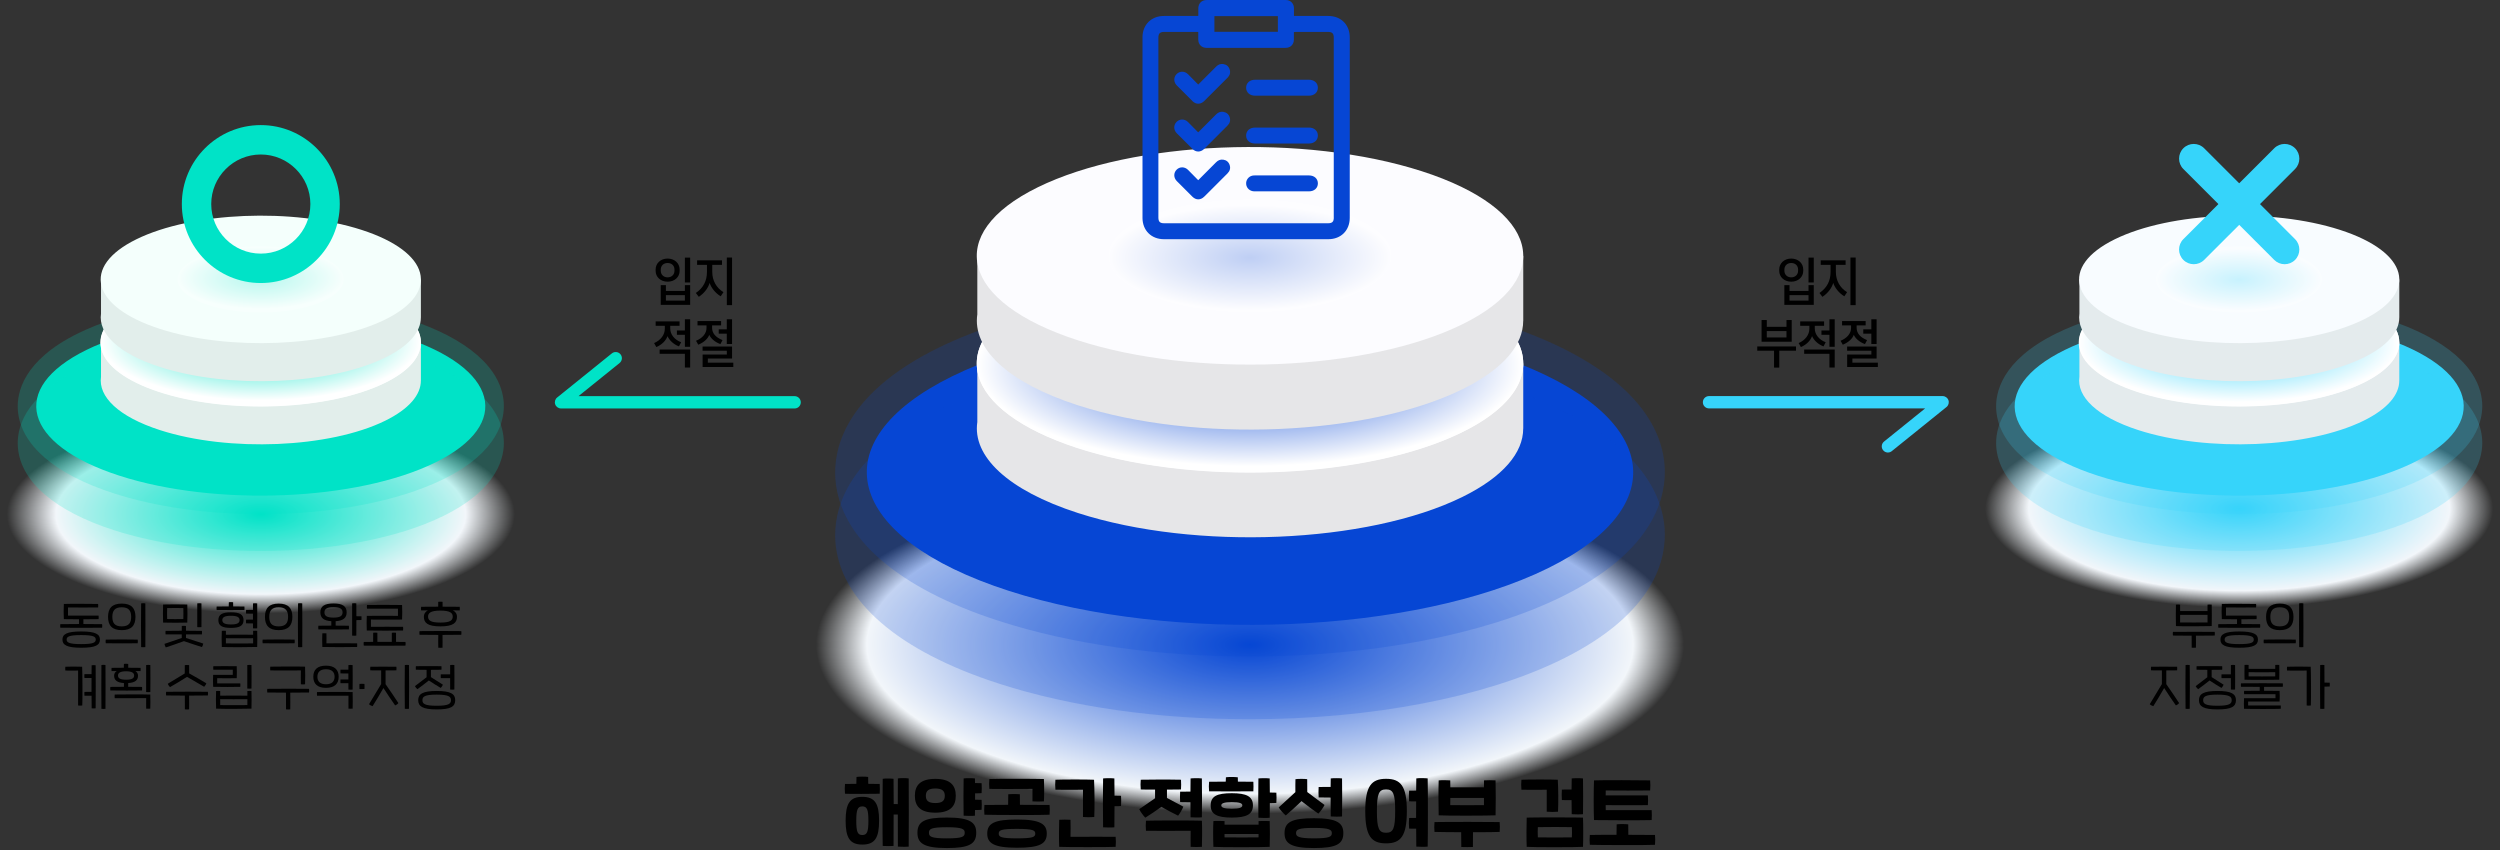 <svg width="1100" height="374" viewBox="0 0 1100 374" fill="none" xmlns="http://www.w3.org/2000/svg">
<rect x="0" y="0" width="1100" height="374" fill="#333333" stroke="none"/>
<g clip-path="url(#clip0_121_20747)">
<path style="mix-blend-mode:multiply" d="M673.243 226.462C757.289 253.564 770.252 302.666 702.19 336.127C634.128 369.597 510.813 374.753 426.766 347.652C342.711 320.55 329.757 271.448 397.819 237.987C465.881 204.517 589.196 199.36 673.243 226.462Z" fill="url(#paint0_radial_121_20747)"/>
<g style="mix-blend-mode:multiply" opacity="0.2">
<path d="M549.901 288.871C509.483 288.871 471.345 283.461 439.621 273.239C395.042 258.865 369.46 236.666 367.569 210.731C366.637 197.958 371.287 173.489 412.826 153.063C446.839 136.337 496.873 126.748 550.1 126.748C590.526 126.748 628.655 132.158 660.379 142.38C704.958 156.754 730.54 178.953 732.431 204.887C733.363 217.66 728.713 242.13 687.174 262.556C653.161 279.282 603.127 288.871 549.901 288.871Z" fill="#0646D4"/>
</g>
<g style="mix-blend-mode:multiply">
<path d="M656.11 155.632C728.478 178.962 739.631 221.243 681.031 250.054C622.431 278.866 516.258 283.316 443.899 259.978C371.531 236.648 360.378 194.367 418.978 165.556C477.578 136.744 583.751 132.302 656.119 155.632H656.11Z" fill="#0646D4"/>
</g>
<g style="mix-blend-mode:multiply">
<path d="M634.508 166.252C692.14 184.833 701.032 218.502 654.355 241.452C607.677 264.401 523.124 267.938 465.483 249.358C407.842 230.777 398.959 197.108 445.636 174.158C492.314 151.209 576.867 147.672 634.508 166.252Z" fill="url(#paint1_radial_121_20747)"/>
<path d="M634.508 166.252C692.14 184.833 701.032 218.502 654.355 241.452C607.677 264.401 523.124 267.938 465.483 249.358C407.842 230.777 398.959 197.108 445.636 174.158C492.314 151.209 576.867 147.672 634.508 166.252Z" fill="url(#paint2_radial_121_20747)"/>
<path d="M634.508 166.252C692.14 184.833 701.032 218.502 654.355 241.452C607.677 264.401 523.124 267.938 465.483 249.358C407.842 230.777 398.959 197.108 445.636 174.158C492.314 151.209 576.867 147.672 634.508 166.252Z" fill="url(#paint3_radial_121_20747)"/>
</g>
<g style="mix-blend-mode:multiply" opacity="0.2">
<path d="M549.901 316.461C509.483 316.461 471.345 311.051 439.621 300.829C395.042 286.455 369.46 264.256 367.569 238.322C366.637 225.549 371.287 201.079 412.826 180.653C446.839 163.927 496.873 154.338 550.1 154.338C590.526 154.338 628.655 159.748 660.379 169.97C704.958 184.344 730.54 206.543 732.431 232.478C733.363 245.251 728.713 269.72 687.174 290.146C653.161 306.872 603.127 316.461 549.901 316.461Z" fill="#0646D4"/>
</g>
<path d="M670.231 159.938H646.421C640.551 156.808 633.63 153.913 625.661 151.344C574.062 134.708 498.356 137.875 456.573 158.418C455.56 158.916 454.601 159.431 453.642 159.938H430.023V185.701C427.834 200.582 443.04 215.643 474.348 225.738C525.947 242.374 601.653 239.208 643.436 218.664C661.483 209.79 670.231 199.134 670.212 188.541H670.231V159.938Z" fill="#E6E6E8"/>
<path d="M625.661 122.732C677.259 139.367 685.22 169.508 643.436 190.061C601.653 210.604 525.947 213.78 474.348 197.135C422.75 180.499 414.789 150.358 456.573 129.806C498.356 109.262 574.062 106.096 625.661 122.732Z" fill="#FCFCFF"/>
<path style="mix-blend-mode:multiply" d="M550 207.954C616.401 207.954 670.23 186.456 670.23 159.938C670.23 133.419 616.401 111.922 550 111.922C483.599 111.922 429.77 133.419 429.77 159.938C429.77 186.456 483.599 207.954 550 207.954Z" fill="url(#paint4_radial_121_20747)"/>
<path d="M670.231 112.555H646.421C640.551 109.425 633.63 106.53 625.661 103.961C574.062 87.326 498.356 90.492 456.573 111.035C455.56 111.533 454.601 112.048 453.642 112.555H430.023V138.318C427.834 153.199 443.04 168.26 474.348 178.356C525.947 194.991 601.653 191.825 643.436 171.282C661.483 162.408 670.231 151.751 670.212 141.158H670.231V112.555Z" fill="#E6E6E8"/>
<path d="M625.661 75.358C677.259 91.993 685.22 122.134 643.436 142.687C601.653 163.23 525.947 166.406 474.348 149.761C422.75 133.125 414.789 102.984 456.573 82.431C498.356 61.888 574.062 58.722 625.661 75.358Z" fill="#FCFCFF"/>
<path style="mix-blend-mode:multiply" opacity="0.25" d="M550 137.45C584.427 137.45 612.336 126.304 612.336 112.555C612.336 98.806 584.427 87.66 550 87.66C515.573 87.66 487.664 98.806 487.664 112.555C487.664 126.304 515.573 137.45 550 137.45Z" fill="url(#paint5_radial_121_20747)"/>
<path d="M593.891 16.45C593.891 10.86 590.038 7.033 584.447 7.024C579.807 7.024 575.166 7.024 570.525 7.024H569.34C569.34 5.758 569.359 4.654 569.34 3.56C569.295 1.515 567.839 0.014 565.803 0.014C554.152 -0.005 542.492 -0.005 530.841 0.014C528.733 0.014 527.295 1.506 527.258 3.632C527.24 4.717 527.258 5.812 527.258 6.943C527.023 6.988 526.951 7.015 526.878 7.015C521.948 7.015 517.009 7.015 512.079 7.024C506.57 7.042 502.698 10.896 502.698 16.414C502.698 42.901 502.698 69.396 502.698 95.883C502.698 101.374 506.588 105.246 512.106 105.246C536.223 105.246 560.34 105.246 584.447 105.246C590.038 105.246 593.891 101.401 593.891 95.811C593.891 69.36 593.891 42.901 593.891 16.45ZM534.341 7.097C543.605 7.097 552.895 7.097 562.266 7.097C562.266 9.43 562.266 11.683 562.266 13.981C552.949 13.981 543.686 13.981 534.341 13.981C534.341 11.719 534.341 9.449 534.341 7.097ZM586.872 95.72C586.872 97.548 586.184 98.235 584.348 98.235C560.303 98.235 536.259 98.235 512.215 98.235C510.379 98.235 509.691 97.548 509.691 95.72C509.691 69.333 509.691 42.955 509.691 16.577C509.691 14.741 510.369 14.053 512.188 14.044C517.154 14.044 522.12 14.044 527.231 14.044C527.231 15.283 527.213 16.369 527.231 17.463C527.267 19.562 528.733 21.055 530.841 21.055C542.465 21.073 554.08 21.073 565.704 21.055C567.821 21.055 569.277 19.58 569.313 17.463C569.331 16.369 569.313 15.283 569.313 14.107C569.693 14.08 570.001 14.044 570.317 14.044C574.994 14.044 579.671 14.044 584.348 14.044C586.166 14.044 586.853 14.731 586.853 16.568C586.853 42.946 586.853 69.333 586.853 95.711L586.872 95.72Z" fill="#0646D4"/>
<path d="M575.908 35.085C571.964 35.085 568.02 35.085 564.076 35.085C560.132 35.085 556.187 35.085 552.243 35.085C549.9 35.085 548.317 36.487 548.299 38.558C548.281 40.63 549.882 42.095 552.189 42.095C560.113 42.095 568.047 42.095 575.971 42.095C578.287 42.095 579.879 40.63 579.861 38.558C579.843 36.496 578.251 35.085 575.917 35.076L575.908 35.085Z" fill="#0646D4"/>
<path d="M575.908 56.135C571.964 56.135 568.02 56.135 564.076 56.135C560.132 56.135 556.187 56.135 552.243 56.135C549.9 56.135 548.317 57.537 548.299 59.608C548.281 61.68 549.882 63.145 552.189 63.145C560.113 63.145 568.047 63.145 575.971 63.145C578.278 63.145 579.879 61.68 579.861 59.608C579.843 57.546 578.251 56.135 575.917 56.126L575.908 56.135Z" fill="#0646D4"/>
<path d="M575.944 77.185C572 77.185 568.056 77.185 564.112 77.185C560.168 77.185 556.224 77.185 552.28 77.185C551.845 77.185 551.393 77.185 550.977 77.294C549.249 77.719 548.127 79.329 548.317 81.066C548.507 82.857 550.009 84.187 551.945 84.196C559.942 84.214 567.947 84.196 575.944 84.196C578.269 84.196 579.861 82.757 579.87 80.695C579.87 78.623 578.278 77.185 575.953 77.185H575.944Z" fill="#0646D4"/>
<path d="M524.735 44.538C526.218 45.995 528.217 45.985 529.737 44.556C530.696 43.651 531.6 42.702 532.532 41.779C535.065 39.246 537.598 36.722 540.122 34.189C541.171 33.14 541.506 31.883 541.026 30.471C540.574 29.151 539.588 28.382 538.213 28.174C536.965 27.984 535.943 28.454 535.065 29.341C532.496 31.928 529.918 34.497 527.222 37.202C525.648 35.61 524.21 34.108 522.726 32.652C521.252 31.204 519.108 31.204 517.724 32.579C516.34 33.963 516.331 36.116 517.778 37.582C520.085 39.925 522.401 42.249 524.753 44.547L524.735 44.538Z" fill="#0646D4"/>
<path d="M538.195 49.206C536.947 49.016 535.924 49.495 535.047 50.382C532.478 52.969 529.9 55.538 527.204 58.233C525.63 56.632 524.192 55.131 522.708 53.683C521.234 52.236 519.09 52.236 517.706 53.62C516.322 55.004 516.322 57.157 517.769 58.622C520.076 60.965 522.392 63.29 524.744 65.588C526.227 67.044 528.226 67.026 529.746 65.597C530.723 64.665 531.664 63.697 532.623 62.738C535.128 60.233 537.634 57.736 540.131 55.221C541.18 54.172 541.515 52.914 541.026 51.503C540.565 50.182 539.588 49.414 538.213 49.206H538.195Z" fill="#0646D4"/>
<path d="M538.195 70.256C536.947 70.066 535.924 70.545 535.047 71.432C532.478 74.019 529.9 76.588 527.213 79.284C525.639 77.683 524.201 76.181 522.717 74.725C521.243 73.286 519.099 73.277 517.715 74.661C516.331 76.045 516.331 78.198 517.778 79.664C520.058 81.979 522.355 84.277 524.671 86.557C526.236 88.104 528.235 88.104 529.827 86.557C530.931 85.489 531.998 84.395 533.084 83.309C535.436 80.957 537.788 78.614 540.131 76.262C541.18 75.213 541.515 73.956 541.026 72.544C540.565 71.224 539.588 70.455 538.213 70.247L538.195 70.256Z" fill="#0646D4"/>
<path d="M387.063 344.947C387.163 346.213 387.163 348.077 387.063 349.244C383.662 349.307 374.263 349.379 371.794 349.244C371.658 347.914 371.658 346.141 371.794 344.947C372.897 344.911 374.697 344.883 376.796 344.883C376.796 343.717 376.832 342.55 376.859 341.853C377.755 341.69 380.822 341.654 381.989 341.853C382.025 342.55 382.052 343.717 382.025 344.883C383.689 344.883 385.39 344.92 387.054 344.947H387.063ZM386.801 361.112C386.801 368.611 384.965 371.614 379.438 371.614C373.91 371.614 372.074 368.611 372.074 361.112C372.074 353.613 373.91 350.61 379.438 350.61C384.965 350.61 386.801 353.613 386.801 361.112ZM382.097 361.112C382.097 356.245 381.5 354.816 379.428 354.816C377.357 354.816 376.76 356.245 376.76 361.112C376.76 365.979 377.33 367.408 379.428 367.408C381.527 367.408 382.097 365.979 382.097 361.112ZM399.836 372.51C398.932 372.646 396.236 372.573 395.069 372.51C395.033 370.61 395.033 364.577 395.033 358.38H393.197C393.197 364.45 393.16 370.312 393.16 372.211C392.256 372.311 389.56 372.311 388.393 372.211C388.257 368.177 388.294 346.177 388.393 342.676C389.298 342.477 392.156 342.513 393.16 342.676C393.197 344.341 393.224 348.809 393.224 353.776C393.821 353.776 394.454 353.776 395.024 353.812C395.024 348.574 395.06 343.943 395.06 342.513C395.956 342.314 398.823 342.314 399.827 342.513C399.891 346.684 399.891 368.485 399.827 372.519L399.836 372.51Z" fill="black"/>
<path d="M402.541 350.139C402.541 345.435 405.074 342.704 411.542 342.704C418.01 342.704 420.543 345.435 420.543 350.139C420.543 354.843 418.01 357.575 411.542 357.575C405.074 357.575 402.541 354.87 402.541 350.139ZM429.543 366.413C429.543 371.343 426.477 373.143 416.608 373.143C406.241 373.143 403.672 370.873 403.672 366.413C403.672 361.51 406.738 359.71 416.608 359.71C426.974 359.71 429.543 361.981 429.543 366.413ZM407.372 350.139C407.372 352.274 408.475 353.342 411.542 353.342C414.608 353.342 415.712 352.274 415.712 350.139C415.712 348.004 414.545 346.937 411.542 346.937C408.539 346.937 407.372 348.004 407.372 350.139ZM424.478 366.413C424.478 364.848 423.609 363.98 416.608 363.98C409.606 363.98 408.738 364.749 408.738 366.413C408.738 368.078 409.606 368.883 416.608 368.883C423.609 368.883 424.478 368.114 424.478 366.413ZM431.904 351.939C432.004 353.206 432.004 355.042 431.904 356.309C431.371 356.372 430.376 356.408 429.001 356.408C429.001 357.412 429.001 358.272 428.964 358.905C427.933 359.041 425.165 359.004 423.998 358.905C423.899 356.037 423.899 345.037 423.998 342.505C424.903 342.369 427.797 342.342 428.964 342.505C428.964 343.074 429.001 343.735 429.001 344.54C430.204 344.54 431.199 344.576 431.904 344.603C432.004 345.87 432.004 347.706 431.904 348.972C431.371 349.036 430.376 349.072 429.037 349.072V351.867C430.24 351.867 431.208 351.903 431.904 351.93V351.939Z" fill="black"/>
<path d="M461.81 358.48C458.943 358.679 437.079 358.615 433.144 358.48C433.008 357.349 433.008 355.413 433.144 354.183C435.577 354.147 439.44 354.119 443.574 354.119C443.574 352.256 443.61 350.049 443.637 349.488C444.741 349.352 447.608 349.352 448.739 349.488C448.775 350.157 448.775 352.319 448.775 354.119C454.746 354.119 460.245 354.156 461.81 354.183C461.946 355.35 461.946 357.186 461.81 358.48ZM460.58 366.775C460.58 371.307 457.45 373.007 447.482 373.007C437.015 373.007 434.383 370.873 434.383 366.775C434.383 362.27 437.513 360.578 447.482 360.578C457.948 360.578 460.58 362.713 460.58 366.775ZM435.315 347.109C435.179 345.842 435.179 344.042 435.315 342.776C437.983 342.613 456.283 342.64 459.314 342.776C459.477 345.607 459.477 351.008 459.314 352.609C458.346 352.708 455.243 352.708 454.284 352.609C454.248 350.809 454.248 348.809 454.284 347.109C446.921 347.145 437.82 347.208 435.315 347.109ZM455.514 366.775C455.514 365.373 454.583 364.703 447.482 364.703C440.38 364.703 439.449 365.3 439.449 366.775C439.449 368.249 440.38 368.873 447.482 368.873C454.583 368.873 455.514 368.276 455.514 366.775Z" fill="black"/>
<path d="M464.38 347.48C464.244 346.177 464.244 344.314 464.38 343.083C467.048 342.948 478.446 342.921 481.377 343.083C481.612 346.955 481.676 355.621 481.477 359.484C480.273 359.62 477.713 359.62 476.51 359.484C476.51 357.014 476.547 349.913 476.51 347.48C474.439 347.543 466.912 347.543 464.38 347.48ZM490.884 368.213C491.02 369.416 491.02 371.379 490.884 372.61C488.216 372.772 469.084 372.772 466.053 372.61C465.89 370.14 465.954 362.677 466.053 360.705C467.084 360.606 469.816 360.606 471.019 360.705C471.083 362.37 471.083 366.404 471.019 368.204C478.383 368.168 488.388 368.141 490.884 368.204V368.213ZM493.254 354.644C492.721 354.708 491.726 354.744 490.387 354.744C490.387 358.778 490.351 362.541 490.324 364.016C489.292 364.152 486.524 364.115 485.357 364.016C485.258 361.148 485.258 345.046 485.357 342.514C486.262 342.378 489.157 342.351 490.324 342.514C490.36 343.879 490.36 346.783 490.387 350.085C491.554 350.085 492.558 350.121 493.254 350.148C493.354 351.415 493.354 353.378 493.254 354.644Z" fill="black"/>
<path d="M510.994 355.006C508.66 356.707 506.19 358.371 503.929 359.773C503.133 359.004 501.731 357.105 501.26 356.037C503.531 354.436 505.856 352.835 508.226 351.234V347.435C505.394 347.435 502.925 347.435 501.93 347.371C501.794 346.041 501.794 344.268 501.93 343.074C504.625 343.011 513.662 342.939 519.633 343.074C519.732 344.341 519.732 346.204 519.633 347.371C518.402 347.407 516.068 347.407 513.463 347.435V351.098C515.897 352.365 518.23 353.595 520.664 354.934C520.266 356.001 519.063 358.1 518.366 358.896C515.897 357.693 513.436 356.399 511.003 354.997L510.994 355.006ZM528.823 372.61C527.792 372.709 525.087 372.709 523.893 372.61C523.83 370.909 523.893 367.58 523.893 365.545C516.53 365.545 506.724 365.644 504.227 365.545C504.092 364.278 504.092 362.379 504.227 361.112C506.932 360.976 525.793 360.949 528.832 361.112C528.995 363.907 528.932 370.981 528.832 372.61H528.823ZM523.794 348.312C523.794 345.707 523.83 343.481 523.857 342.514C524.762 342.378 527.656 342.351 528.823 342.514C528.887 346.114 528.923 356.318 528.823 359.61C527.792 359.746 525.024 359.71 523.857 359.61C523.821 358.444 523.794 355.847 523.794 353.007C522.03 353.007 520.13 352.971 519.262 352.944C519.162 351.677 519.162 349.606 519.262 348.339C520.094 348.303 521.994 348.303 523.794 348.303V348.312Z" fill="black"/>
<path d="M531.998 348.176C531.863 346.91 531.863 345.209 531.998 343.979C532.668 343.943 535.735 343.916 539.335 343.916C539.335 343.246 539.371 342.586 539.398 342.016C540.303 341.817 543.297 341.817 544.636 342.016C544.672 342.586 544.672 343.246 544.672 343.916C547.54 343.916 550.136 343.952 551.475 343.979C551.538 345.146 551.574 347.046 551.475 348.176C548.571 348.24 533.971 348.24 532.008 348.176H531.998ZM532.695 354.373C532.695 350.338 535.49 349.009 541.994 349.009C548.498 349.009 551.294 350.474 551.294 354.373C551.294 358.272 548.489 359.737 541.994 359.737C535.499 359.737 532.695 358.272 532.695 354.373ZM553.763 361.275C555.5 361.212 557.427 361.212 558.666 361.275C558.766 364.875 558.802 368.738 558.666 372.61C556.432 372.809 536.494 372.845 533.898 372.61C533.735 368.973 533.735 363.672 533.898 361.275C534.803 361.139 538.032 361.212 538.801 361.275V362.84C542.971 362.804 549.539 362.804 553.772 362.84V361.275H553.763ZM537.363 354.373C537.363 355.277 538.466 355.838 541.994 355.838C545.522 355.838 546.626 355.268 546.626 354.373C546.626 353.477 545.522 352.944 541.994 352.944C538.466 352.944 537.363 353.513 537.363 354.373ZM538.792 368.439C541.895 368.503 551.33 368.503 553.763 368.439V366.974C549.294 367.01 542.926 367.01 538.792 366.974V368.439ZM561.597 353.278C561.063 353.342 560.068 353.378 558.729 353.378C558.729 356.083 558.693 358.507 558.666 359.809C557.635 359.945 554.867 359.909 553.7 359.809C553.6 356.942 553.6 345.046 553.7 342.514C554.605 342.378 557.499 342.351 558.666 342.514C558.702 343.879 558.702 346.177 558.729 348.71C559.896 348.71 560.901 348.746 561.597 348.773C561.697 350.04 561.697 352.003 561.597 353.269V353.278Z" fill="black"/>
<path d="M565.731 358.805C564.899 358.136 563.198 356.273 562.628 355.268C564.627 353.405 567.595 350.7 569.965 348.538C569.928 346.774 569.965 344.169 570.001 342.839C570.905 342.676 573.999 342.64 575.166 342.839C575.202 344.142 575.229 346.738 575.202 348.502C577.835 350.465 581.136 352.935 582.801 354.201C582.33 355.232 580.838 357.268 580.069 358C577.735 356.399 575.103 354.436 572.669 352.5C570.399 354.699 567.902 356.933 565.731 358.796V358.805ZM591.069 366.576C591.069 371.379 588.002 373.143 578.133 373.143C567.766 373.143 565.197 370.945 565.197 366.576C565.197 361.773 568.264 360.009 578.133 360.009C588.5 360.009 591.069 362.207 591.069 366.576ZM586.003 366.576C586.003 365.147 585.135 364.278 578.133 364.278C571.132 364.278 570.263 365.047 570.263 366.576C570.263 368.005 571.132 368.874 578.133 368.874C585.135 368.874 586.003 368.105 586.003 366.576ZM580.205 350.872C580.105 349.606 580.105 347.543 580.205 346.277C581.136 346.241 583.506 346.241 585.469 346.241C585.506 344.576 585.506 343.21 585.533 342.505C586.437 342.369 589.332 342.342 590.499 342.505C590.562 346.105 590.599 355.938 590.499 359.24C589.468 359.375 586.7 359.339 585.533 359.24C585.497 357.837 585.469 354.373 585.469 350.935C583.534 350.935 581.173 350.899 580.205 350.872Z" fill="black"/>
<path d="M619.012 356.879C619.012 367.879 616.343 371.081 609.876 371.081C603.408 371.081 600.712 367.879 600.712 356.879C600.712 345.879 603.417 342.676 609.876 342.676C616.334 342.676 619.012 345.879 619.012 356.879ZM613.874 356.879C613.874 349.144 613.005 347.344 609.876 347.344C606.746 347.344 605.841 349.144 605.841 356.879C605.841 364.613 606.737 366.413 609.876 366.413C613.014 366.413 613.874 364.613 613.874 356.879ZM628.176 372.51C627.144 372.646 624.34 372.61 623.173 372.51C623.137 371.307 623.11 368.313 623.11 364.613C621.907 364.649 620.64 364.613 620.007 364.577C619.871 363.274 619.871 361.139 620.007 359.909C620.64 359.873 621.907 359.846 623.074 359.873C623.074 357.439 623.074 354.943 623.11 352.609C621.907 352.645 620.64 352.609 620.007 352.573C619.871 351.27 619.871 349.135 620.007 347.905C620.64 347.869 621.943 347.842 623.11 347.869C623.146 345.372 623.146 343.4 623.173 342.504C624.078 342.305 627.009 342.342 628.176 342.504C628.311 347.073 628.311 368.539 628.176 372.51Z" fill="black"/>
<path d="M659.846 366.042C658.579 366.141 653.613 366.178 648.113 366.178C648.113 368.512 648.113 371.379 648.077 372.682C646.973 372.745 644.314 372.745 642.975 372.682C642.939 371.578 642.912 368.611 642.912 366.178C637.674 366.141 632.843 366.114 631.179 366.042C631.043 364.839 631.043 363.012 631.179 361.709C638.117 361.573 656.716 361.646 659.846 361.709C659.981 362.939 659.981 364.64 659.846 366.042ZM633.015 358.742C632.916 354.843 632.88 347.244 633.015 343.373C634.318 343.237 636.986 343.273 638.117 343.373C638.153 344.006 638.153 345.137 638.153 346.439C641.817 346.403 649.316 346.403 652.953 346.439V343.373C654.255 343.273 656.752 343.273 658.055 343.373C658.154 347.706 658.154 355.069 658.055 358.742C655.685 358.905 635.72 358.977 633.024 358.742H633.015ZM638.144 351.08C638.144 352.41 638.108 353.577 638.108 354.246C639.709 354.309 651.505 354.309 652.944 354.246V351.08C649.343 351.116 641.781 351.116 638.144 351.08Z" fill="black"/>
<path d="M669.425 347.48C669.29 346.177 669.29 344.314 669.425 343.083C672.094 342.948 682.488 342.921 685.428 343.083C685.663 346.955 685.726 353.287 685.527 357.15C684.324 357.286 681.764 357.286 680.561 357.15C680.561 354.68 680.597 349.913 680.561 347.48C678.49 347.543 671.958 347.543 669.425 347.48ZM696.518 372.61C694.284 372.809 674.347 372.845 671.75 372.61C671.588 368.973 671.651 363.111 671.75 359.746C673.813 359.61 695.614 359.647 696.518 359.746C696.654 362.379 696.654 370.113 696.518 372.61ZM691.624 363.944C689.761 363.844 678.86 363.88 676.653 363.944C676.59 364.975 676.554 367.11 676.653 368.439C678.191 368.539 690.222 368.503 691.624 368.439C691.688 367.471 691.688 365.138 691.624 363.944ZM687.219 352.012C687.119 350.745 687.119 348.683 687.219 347.416C688.187 347.38 689.815 347.38 691.489 347.38C691.489 345.245 691.525 343.418 691.552 342.514C692.457 342.378 695.351 342.351 696.518 342.514C696.582 346.114 696.618 354.952 696.518 358.245C695.487 358.38 692.719 358.344 691.552 358.245C691.516 357.078 691.489 354.68 691.489 352.048C689.888 352.084 688.223 352.084 687.219 352.012Z" fill="black"/>
<path d="M728.197 371.714C725.33 371.913 703.465 371.85 699.53 371.714C699.395 370.511 699.395 368.683 699.53 367.381C702.235 367.318 706.668 367.318 711.263 367.318C711.263 365.517 711.299 363.681 711.327 362.722C712.331 362.523 715.189 362.559 716.428 362.722C716.465 363.826 716.465 365.59 716.465 367.318C721.901 367.318 726.732 367.354 728.197 367.381C728.333 368.611 728.333 370.312 728.197 371.714ZM701.358 360.841C701.159 356.942 701.195 347.208 701.358 343.373C704.596 343.21 722.724 343.273 726.062 343.373C726.198 344.639 726.198 346.539 726.062 347.805C723.729 347.869 709.029 347.869 706.532 347.805C706.532 348.239 706.532 349.036 706.496 349.967C710.865 349.931 722.399 349.967 725.067 349.967C725.203 351.234 725.167 352.998 725.067 354.264C722.462 354.327 710.865 354.3 706.496 354.264C706.496 355.232 706.532 356.028 706.532 356.462C709.164 356.462 724.262 356.426 726.732 356.462C726.831 357.765 726.831 359.764 726.732 360.832C724 360.967 704.632 360.931 701.367 360.832L701.358 360.841Z" fill="black"/>
<path style="mix-blend-mode:multiply" d="M186.966 188.949C236.212 204.824 243.811 233.6 203.927 253.211C164.043 272.823 91.793 275.845 42.537 259.969C-6.709 244.093 -14.308 215.318 25.576 195.706C65.46 176.094 137.71 173.073 186.966 188.949Z" fill="url(#paint6_radial_121_20747)"/>
<g style="mix-blend-mode:multiply" opacity="0.2">
<path d="M114.688 226.245C91.006 226.245 68.662 223.079 50.072 217.081C23.948 208.66 8.958 195.651 7.855 180.454C7.312 172.973 10.035 158.635 34.369 146.667C54.297 136.871 83.615 131.253 114.806 131.253C138.488 131.253 160.832 134.419 179.421 140.417C205.537 148.838 220.535 161.847 221.639 177.044C222.182 184.525 219.459 198.863 195.125 210.831C175.197 220.627 145.879 226.254 114.688 226.254V226.245Z" fill="#00E3C7"/>
</g>
<g style="mix-blend-mode:multiply">
<path d="M176.925 148.178C219.323 161.846 225.863 186.623 191.525 203.503C157.186 220.383 94.977 222.988 52.578 209.32C10.17 195.651 3.639 170.874 37.978 153.995C72.317 137.115 134.526 134.509 176.934 148.178H176.925Z" fill="#00E3C7"/>
</g>
<g style="mix-blend-mode:multiply">
<path d="M164.269 154.402C198.038 165.293 203.248 185.022 175.902 198.465C148.556 211.916 99.002 213.988 65.234 203.096C31.465 192.205 26.254 172.475 53.6 159.033C80.946 145.582 130.5 143.51 164.269 154.402Z" fill="url(#paint7_radial_121_20747)"/>
<path d="M164.269 154.402C198.038 165.293 203.248 185.022 175.902 198.465C148.556 211.916 99.002 213.988 65.234 203.096C31.465 192.205 26.254 172.475 53.6 159.033C80.946 145.582 130.5 143.51 164.269 154.402Z" fill="url(#paint8_radial_121_20747)"/>
<path d="M164.269 154.402C198.038 165.293 203.248 185.022 175.902 198.465C148.556 211.916 99.002 213.988 65.234 203.096C31.465 192.205 26.254 172.475 53.6 159.033C80.946 145.582 130.5 143.51 164.269 154.402Z" fill="url(#paint9_radial_121_20747)"/>
</g>
<g style="mix-blend-mode:multiply" opacity="0.2">
<path d="M114.688 242.419C91.006 242.419 68.662 239.253 50.072 233.256C23.948 224.834 8.958 211.826 7.855 196.628C7.312 189.147 10.035 174.809 34.369 162.841C54.297 153.045 83.615 147.427 114.806 147.427C138.488 147.427 160.832 150.593 179.421 156.591C205.537 165.012 220.535 178.021 221.639 193.218C222.182 200.699 219.459 215.037 195.125 227.005C175.197 236.802 145.879 242.428 114.688 242.428V242.419Z" fill="#00E3C7"/>
</g>
<path d="M185.202 150.702H171.253C167.815 148.865 163.763 147.174 159.086 145.663C128.854 135.912 84.492 137.775 60.005 149.806C59.408 150.096 58.847 150.394 58.286 150.693H44.446V165.791C43.161 174.511 52.072 183.34 70.417 189.256C100.649 199.008 145.01 197.144 169.498 185.113C180.072 179.911 185.193 173.67 185.183 167.464H185.193V150.702H185.202Z" fill="#E2EEEB"/>
<path d="M159.086 128.901C189.317 138.653 193.985 156.31 169.498 168.351C145.01 180.391 100.658 182.245 70.417 172.494C40.185 162.742 35.517 145.084 60.005 133.044C84.492 121.004 128.845 119.149 159.086 128.901Z" fill="#F4FFFC"/>
<path style="mix-blend-mode:multiply" d="M114.679 178.871C153.628 178.871 185.202 166.259 185.202 150.702C185.202 135.144 153.628 122.532 114.679 122.532C75.73 122.532 44.156 135.144 44.156 150.702C44.156 166.259 75.73 178.871 114.679 178.871Z" fill="url(#paint10_radial_121_20747)"/>
<path d="M185.202 122.94H171.253C167.815 121.103 163.763 119.412 159.086 117.901C128.854 108.149 84.493 110.013 60.005 122.044C59.408 122.334 58.847 122.632 58.286 122.931H44.446V138.028C43.161 146.749 52.072 155.578 70.417 161.494C100.649 171.245 145.01 169.382 169.498 157.351C180.073 152.149 185.193 145.907 185.184 139.702H185.193V122.94H185.202Z" fill="#E2EEEB"/>
<path d="M159.086 101.139C189.318 110.89 193.985 128.548 169.498 140.588C145.01 152.629 100.658 154.483 70.417 144.731C40.185 134.98 35.517 117.322 60.005 105.282C84.493 93.242 128.845 91.387 159.086 101.139Z" fill="#F4FFFC"/>
<path style="mix-blend-mode:multiply" opacity="0.25" d="M114.679 137.531C134.853 137.531 151.207 130.998 151.207 122.94C151.207 114.881 134.853 108.348 114.679 108.348C94.505 108.348 78.151 114.881 78.151 122.94C78.151 130.998 94.505 137.531 114.679 137.531Z" fill="url(#paint11_radial_121_20747)"/>
<path d="M114.751 124.532C95.592 124.532 80.006 108.945 80.006 89.786C80.006 70.627 95.592 55.04 114.751 55.04C133.911 55.04 149.497 70.627 149.497 89.786C149.497 108.945 133.911 124.532 114.751 124.532ZM114.751 67.976C102.72 67.976 92.941 77.764 92.941 89.786C92.941 101.808 102.729 111.596 114.751 111.596C126.773 111.596 136.561 101.808 136.561 89.786C136.561 77.764 126.773 67.976 114.751 67.976Z" fill="#00E3C7"/>
<path d="M44.916 276.197C41.443 276.26 30.587 276.26 26.544 276.197C26.453 275.745 26.453 275.093 26.544 274.632C28.588 274.587 31.646 274.569 34.776 274.569C34.757 273.872 34.757 273.139 34.776 272.488C31.845 272.47 29.067 272.443 28.09 272.425C27.964 270.815 27.982 267.296 28.09 265.74C30.28 265.631 41.207 265.677 43.161 265.74C43.252 266.219 43.252 266.807 43.161 267.278C41.424 267.323 31.519 267.323 29.918 267.278V270.86C31.609 270.86 41.533 270.842 43.378 270.86C43.442 271.339 43.442 272.009 43.378 272.425C42.51 272.47 39.688 272.488 36.693 272.488C36.711 273.158 36.711 273.899 36.693 274.569C40.077 274.587 43.252 274.614 44.925 274.632C45.016 275.066 45.016 275.718 44.925 276.197H44.916ZM43.975 281.408C43.975 283.814 42.148 285.008 35.725 285.008C29.303 285.008 27.475 283.723 27.475 281.408C27.475 279.092 29.303 277.843 35.725 277.843C42.148 277.843 43.975 279.101 43.975 281.408ZM42.13 281.408C42.13 280.168 41.198 279.435 35.725 279.435C30.253 279.435 29.321 280.177 29.321 281.408C29.321 282.638 30.253 283.407 35.725 283.407C41.198 283.407 42.13 282.665 42.13 281.408Z" fill="black"/>
<path d="M46.535 281.426C48.942 281.335 58.368 281.335 60.584 281.426C60.674 281.95 60.674 282.529 60.584 283.036C58.612 283.099 49.448 283.099 46.535 283.036C46.427 282.538 46.427 281.887 46.535 281.426ZM47.539 271.421C47.539 267.667 49.276 265.577 53.573 265.577C57.87 265.577 59.607 267.657 59.607 271.421C59.607 275.184 57.87 277.264 53.573 277.264C49.276 277.264 47.539 275.157 47.539 271.421ZM57.716 271.421C57.716 268.707 56.649 267.205 53.573 267.205C50.498 267.205 49.43 268.707 49.43 271.421C49.43 274.134 50.498 275.609 53.573 275.609C56.649 275.609 57.716 274.107 57.716 271.421ZM62.104 265.486C62.52 265.378 63.497 265.378 63.949 265.486C64.012 268.264 63.994 282.14 63.949 284.727C63.533 284.818 62.601 284.791 62.104 284.727C62.013 282.14 62.013 268.137 62.104 265.486Z" fill="black"/>
<path d="M71.765 273.935C71.674 271.873 71.674 267.92 71.765 265.993C73.393 265.903 80.539 265.903 82.403 265.993C82.511 268.055 82.511 272.135 82.403 273.935C80.711 274.026 73.701 274.044 71.765 273.935ZM88.88 284.709C87.098 284.166 83.733 283.081 80.928 282.104C78.106 283.144 74.723 284.293 72.959 284.863C72.697 284.519 72.416 283.732 72.371 283.298C74.307 282.629 77.301 281.606 79.969 280.711V279.146C77.084 279.146 74.325 279.146 72.85 279.128C72.787 278.63 72.787 278.024 72.85 277.59C74.388 277.572 77.102 277.545 79.969 277.527C79.969 276.749 79.969 276.007 79.988 275.419C80.422 275.356 81.308 275.328 81.815 275.419C81.833 276.025 81.833 276.767 81.833 277.527C84.565 277.527 87.197 277.545 88.844 277.59C88.907 278.042 88.907 278.675 88.844 279.128C87.414 279.146 84.701 279.146 81.833 279.146V280.711C84.501 281.561 87.496 282.538 89.432 283.162C89.386 283.615 89.106 284.356 88.871 284.7L88.88 284.709ZM73.547 272.37C75.22 272.416 78.993 272.434 80.666 272.37C80.711 271.439 80.711 268.526 80.666 267.549C79.02 267.504 75.519 267.531 73.547 267.549C73.502 268.526 73.502 271.393 73.547 272.37ZM86.79 275.935C86.772 273.854 86.772 267.422 86.79 265.495C87.224 265.405 88.183 265.387 88.636 265.495C88.681 267.666 88.681 273.745 88.636 275.935C88.219 275.998 87.288 275.998 86.79 275.935Z" fill="black"/>
<path d="M95.321 268.417C95.257 267.965 95.257 267.314 95.321 266.88C95.954 266.862 98.206 266.834 100.64 266.834C100.622 266.183 100.64 265.423 100.685 264.989C101.101 264.899 102.051 264.899 102.575 264.989C102.594 265.423 102.621 266.183 102.594 266.834C104.783 266.834 106.782 266.852 107.542 266.88C107.605 267.296 107.605 268.01 107.542 268.417C105.895 268.463 96.768 268.463 95.321 268.417ZM101.617 276.278C97.772 276.278 96.08 275.347 96.08 272.85C96.08 270.353 97.835 269.422 101.617 269.422C105.398 269.422 107.153 270.353 107.153 272.85C107.153 275.347 105.398 276.278 101.617 276.278ZM113.168 284.664C110.147 284.791 100.703 284.818 97.6 284.664C97.492 282.647 97.492 278.893 97.6 277.563C98.016 277.5 99.011 277.518 99.4 277.563V279.282C102.612 279.236 108.103 279.236 111.368 279.282V277.563C112.001 277.518 112.689 277.518 113.168 277.563C113.232 279.562 113.259 282.493 113.168 284.664ZM101.617 274.759C104.421 274.759 105.416 274.107 105.416 272.85C105.416 271.593 104.376 270.941 101.617 270.941C98.858 270.941 97.817 271.593 97.817 272.85C97.817 274.107 98.858 274.759 101.617 274.759ZM99.4 283.099C101.852 283.144 109.125 283.144 111.368 283.099V280.82C108.048 280.865 102.621 280.865 99.4 280.82V283.099ZM111.305 272.615V270.01C110.237 270.028 108.871 270.028 108.283 269.991C108.22 269.494 108.22 268.797 108.283 268.363C108.871 268.345 110.219 268.345 111.305 268.345C111.305 267.133 111.323 266.111 111.323 265.505C111.757 265.414 112.716 265.396 113.168 265.505C113.214 267.721 113.214 274.207 113.168 276.468C112.752 276.532 111.82 276.532 111.323 276.468C111.323 275.971 111.323 275.211 111.305 274.315C110.237 274.315 108.871 274.315 108.283 274.27C108.22 273.791 108.22 273.094 108.283 272.642C108.871 272.624 110.219 272.624 111.305 272.624V272.615Z" fill="black"/>
<path d="M115.574 281.426C117.981 281.335 127.407 281.335 129.623 281.426C129.713 281.95 129.713 282.529 129.623 283.036C127.651 283.099 118.487 283.099 115.574 283.036C115.466 282.538 115.466 281.887 115.574 281.426ZM116.579 271.421C116.579 267.667 118.315 265.577 122.612 265.577C126.909 265.577 128.646 267.657 128.646 271.421C128.646 275.184 126.909 277.264 122.612 277.264C118.315 277.264 116.579 275.157 116.579 271.421ZM126.755 271.421C126.755 268.707 125.688 267.205 122.612 267.205C119.537 267.205 118.469 268.707 118.469 271.421C118.469 274.134 119.537 275.609 122.612 275.609C125.688 275.609 126.755 274.107 126.755 271.421ZM131.143 265.486C131.559 265.378 132.536 265.378 132.988 265.486C133.051 268.264 133.033 282.14 132.988 284.727C132.572 284.818 131.64 284.791 131.143 284.727C131.052 282.14 131.052 268.137 131.143 265.486Z" fill="black"/>
<path d="M140.089 276.93C139.999 276.432 139.999 275.799 140.089 275.319C141.111 275.301 143.364 275.274 145.779 275.274C145.761 274.605 145.761 273.908 145.779 273.32C142.387 273.121 140.958 271.819 140.958 269.43C140.958 266.843 142.649 265.523 146.756 265.523C150.863 265.523 152.527 266.843 152.527 269.43C152.527 271.819 151.098 273.121 147.688 273.32C147.706 273.908 147.706 274.605 147.688 275.274C150.184 275.274 152.527 275.292 153.504 275.319C153.568 275.862 153.568 276.423 153.504 276.93C151.596 276.993 142.911 276.993 140.089 276.93ZM157.132 283.054C157.195 283.488 157.195 284.23 157.132 284.664C155.006 284.773 143.825 284.773 141.826 284.664C141.717 283.054 141.763 279.933 141.826 278.676C142.26 278.612 143.174 278.612 143.626 278.676C143.671 279.87 143.671 281.995 143.626 283.063C146.34 283.045 155.042 283.018 157.132 283.063V283.054ZM146.756 271.746C149.859 271.746 150.727 270.878 150.727 269.449C150.727 268.019 149.859 267.151 146.756 267.151C143.653 267.151 142.758 268.019 142.758 269.449C142.758 270.878 143.626 271.746 146.756 271.746ZM159.04 272.805C158.651 272.85 157.675 272.85 156.806 272.85C156.806 275.582 156.806 278.277 156.788 279.671C156.372 279.734 155.44 279.734 154.943 279.671C154.925 276.848 154.925 268.137 154.943 265.495C155.377 265.387 156.336 265.387 156.788 265.495C156.806 266.644 156.806 268.815 156.806 271.14C157.656 271.14 158.606 271.14 159.04 271.158C159.086 271.611 159.086 272.307 159.04 272.805Z" fill="black"/>
<path d="M178.426 284.076C176.21 284.167 162.84 284.139 160.054 284.076C159.963 283.551 159.963 282.945 160.054 282.466C160.922 282.448 162.424 282.421 164.179 282.421C164.161 281.01 164.179 279.146 164.197 278.404C164.676 278.314 165.545 278.341 166.042 278.404C166.087 279.182 166.06 281.028 166.06 282.421H172.383C172.383 281.028 172.365 279.182 172.401 278.404C172.926 278.314 173.813 278.341 174.247 278.404C174.292 279.146 174.292 281.028 174.265 282.421C176.201 282.439 177.757 282.439 178.408 282.466C178.499 282.918 178.499 283.551 178.408 284.076H178.426ZM161.383 277.427C161.275 275.302 161.293 273.04 161.383 270.978C163.554 270.932 173.587 270.932 175.106 270.978V267.811C173.388 267.83 163.274 267.83 161.474 267.811C161.383 267.332 161.383 266.663 161.474 266.183C163.211 266.12 174.5 266.12 176.915 266.201C177.024 268.282 177.006 270.48 176.915 272.606C174.654 272.669 164.929 272.624 163.211 272.606V275.799C165.011 275.781 175.495 275.754 177.341 275.799C177.431 276.278 177.431 276.948 177.341 277.427C175.495 277.491 163.962 277.536 161.383 277.427Z" fill="black"/>
<path d="M202.959 279.3C201.919 279.345 198.418 279.363 194.709 279.363C194.727 281.055 194.754 283.877 194.709 284.99C194.23 285.035 193.388 285.053 192.846 284.99C192.8 283.949 192.8 281.082 192.846 279.363C189.263 279.345 185.853 279.318 184.596 279.3C184.505 278.775 184.505 278.169 184.596 277.69C188.024 277.599 200.706 277.644 202.968 277.69C203.058 278.142 203.058 278.775 202.968 279.3H202.959ZM185.292 268.571C185.202 268.092 185.202 267.44 185.292 266.988C186.857 266.97 189.743 266.943 192.8 266.943C192.782 266.201 192.8 265.378 192.818 264.79C193.343 264.727 194.293 264.727 194.727 264.79C194.745 265.378 194.772 266.201 194.745 266.943C197.694 266.943 200.562 266.961 202.281 266.988C202.344 267.44 202.344 268.119 202.281 268.571C201.475 268.571 200.435 268.589 199.241 268.553C200.308 269.051 201.068 270.009 201.068 271.394C201.068 273.999 199.458 275.609 193.777 275.609C188.096 275.609 186.504 273.999 186.504 271.394C186.504 270.046 187.246 269.051 188.286 268.571C187.11 268.589 186.07 268.589 185.292 268.571ZM188.35 271.285C188.35 272.913 189.372 273.935 193.777 273.935C198.183 273.935 199.205 272.913 199.205 271.285C199.205 269.81 198.183 268.662 193.777 268.662C189.372 268.662 188.35 269.81 188.35 271.285Z" fill="black"/>
<path d="M36.142 293.366C36.295 295.926 36.34 308.048 36.205 310.409C35.834 310.517 34.812 310.499 34.359 310.409C34.359 308.364 34.378 296.623 34.359 295.04C33.337 295.085 29.972 295.085 28.76 295.04C28.669 294.56 28.669 293.828 28.76 293.366C30.189 293.276 34.359 293.258 36.142 293.366ZM42.085 292.715C42.148 295.429 42.13 309.133 42.085 311.666C41.714 311.73 40.827 311.73 40.33 311.666C40.312 310.798 40.285 308.672 40.285 306.13C39.244 306.148 38.096 306.13 37.155 306.112C37.109 305.614 37.109 304.918 37.155 304.439C38.068 304.42 39.217 304.393 40.258 304.42C40.258 302.403 40.258 300.25 40.276 298.323C39.235 298.341 38.086 298.323 37.146 298.305C37.1 297.808 37.1 297.111 37.146 296.632C38.077 296.614 39.226 296.587 40.276 296.614C40.294 294.814 40.294 293.402 40.321 292.724C40.737 292.615 41.669 292.633 42.076 292.724L42.085 292.715ZM46.409 311.883C46.02 311.947 45.124 311.947 44.627 311.883C44.563 309.26 44.581 295.184 44.627 292.606C45.061 292.498 45.974 292.498 46.409 292.606C46.454 295.338 46.454 309.278 46.409 311.883Z" fill="black"/>
<path d="M48.562 303.805C48.471 303.308 48.471 302.72 48.562 302.24C49.602 302.222 51.99 302.195 54.532 302.195C54.514 301.634 54.514 301.046 54.532 300.549C51.492 300.35 50.208 299.246 50.208 297.31C50.208 296.397 50.642 295.7 51.357 295.266C50.335 295.311 49.493 295.284 49.095 295.284C49.032 294.832 49.032 294.289 49.095 293.855C49.729 293.837 52.008 293.809 54.478 293.809C54.46 293.222 54.478 292.525 54.523 292.118C54.939 292.027 55.889 292.027 56.414 292.118C56.432 292.534 56.459 293.203 56.432 293.809C58.82 293.809 61.036 293.828 61.841 293.855C61.886 294.271 61.904 294.85 61.841 295.284C61.425 295.284 60.584 295.302 59.58 295.266C60.294 295.7 60.728 296.397 60.728 297.31C60.728 299.264 59.444 300.368 56.404 300.549C56.423 301.046 56.423 301.634 56.404 302.195C59.028 302.195 61.507 302.213 62.502 302.24C62.565 302.783 62.565 303.308 62.502 303.805C60.548 303.869 51.429 303.869 48.544 303.805H48.562ZM66.12 311.802C65.731 311.847 64.754 311.847 64.32 311.802C64.275 310.653 64.32 308.482 64.32 307.179C60.909 307.179 52.18 307.243 50.47 307.198C50.407 306.718 50.407 306.049 50.47 305.587C52.225 305.524 63.931 305.497 66.12 305.605C66.21 307.65 66.183 310.644 66.12 311.793V311.802ZM55.482 299.074C58.178 299.074 59.019 298.378 59.019 297.211C59.019 296.143 58.15 295.365 55.482 295.365C52.813 295.365 51.918 296.143 51.918 297.211C51.918 298.387 52.804 299.074 55.482 299.074ZM64.302 304.502C64.284 302.222 64.284 294.75 64.302 292.624C64.736 292.534 65.695 292.516 66.147 292.624C66.192 294.967 66.192 302.132 66.147 304.502C65.731 304.565 64.799 304.565 64.302 304.502Z" fill="black"/>
<path d="M91.458 306.004C90.418 306.049 86.917 306.067 83.208 306.067C83.226 307.958 83.253 311.106 83.208 312.128C82.728 312.173 81.887 312.191 81.344 312.128C81.299 311.151 81.299 308.003 81.326 306.067C77.762 306.049 74.361 306.022 73.094 306.004C73.004 305.479 73.004 304.873 73.094 304.394C76.523 304.303 89.205 304.348 91.467 304.394C91.557 304.846 91.557 305.479 91.467 306.004H91.458ZM73.845 300.838C75.736 299.644 78.929 297.754 81.29 296.325C81.272 295.067 81.272 293.439 81.308 292.652C81.76 292.561 82.719 292.589 83.217 292.652C83.262 293.43 83.235 295.04 83.235 296.297C85.668 297.645 88.88 299.491 90.788 300.658C90.662 301.137 90.155 301.897 89.83 302.177C88.138 301.2 84.791 299.292 82.294 297.817C79.843 299.382 76.541 301.354 74.804 302.331C74.478 302.069 73.954 301.291 73.827 300.829L73.845 300.838Z" fill="black"/>
<path d="M93.783 302.204C93.692 301.101 93.692 297.926 93.783 296.949C95.782 296.93 101.164 296.93 102.422 296.949V294.669C100.685 294.687 95.8 294.687 93.864 294.669C93.801 294.217 93.801 293.602 93.864 293.131C95.646 293.086 101.635 293.113 104.158 293.131C104.249 294.217 104.222 297.319 104.158 298.405C102.096 298.45 97.057 298.45 95.565 298.405V300.685H105.723C105.787 301.101 105.787 301.77 105.723 302.204C104.077 302.268 96.542 302.313 93.783 302.204ZM110.653 311.802C107.632 311.929 98.188 311.956 95.085 311.802C94.977 309.694 94.977 305.461 95.085 304.05C95.501 303.986 96.496 304.004 96.885 304.05V306.094C100.097 306.049 105.588 306.049 108.844 306.094V304.05C109.478 304.004 110.165 304.004 110.644 304.05C110.708 306.13 110.735 309.523 110.644 311.802H110.653ZM96.885 310.237C99.337 310.282 106.61 310.282 108.844 310.237V307.632C105.524 307.677 100.097 307.677 96.885 307.632V310.237ZM108.808 302.964C108.79 300.884 108.79 294.542 108.808 292.625C109.242 292.534 110.201 292.516 110.653 292.625C110.699 294.778 110.699 300.793 110.653 302.964C110.237 303.027 109.306 303.027 108.808 302.964Z" fill="black"/>
<path d="M135.964 304.701C134.924 304.746 131.423 304.764 127.714 304.764C127.732 306.89 127.759 310.843 127.714 312.128C127.235 312.173 126.394 312.191 125.851 312.128C125.806 310.916 125.806 306.917 125.833 304.764C122.269 304.746 118.858 304.719 117.601 304.701C117.51 304.176 117.51 303.57 117.601 303.091C121.029 303 133.712 303.046 135.973 303.091C136.064 303.543 136.064 304.176 135.973 304.701H135.964ZM118.922 294.977C118.858 294.497 118.858 293.801 118.922 293.33C120.939 293.267 131.758 293.222 134.227 293.33C134.318 294.85 134.318 299.97 134.227 301.083C133.856 301.173 132.816 301.173 132.382 301.083C132.337 300.042 132.337 295.809 132.382 294.986C129.686 294.986 120.894 295.049 118.922 294.986V294.977Z" fill="black"/>
<path d="M143.436 302.657C139.637 302.657 137.855 300.856 137.855 297.772C137.855 294.687 139.637 292.887 143.436 292.887C147.236 292.887 149.018 294.714 149.018 297.772C149.018 300.829 147.236 302.657 143.436 302.657ZM155.16 311.802C154.771 311.847 153.794 311.847 153.333 311.802C153.287 310.481 153.333 307.614 153.333 306.112C149.922 306.112 141.193 306.175 139.483 306.13C139.438 305.678 139.438 304.954 139.483 304.502C141.238 304.439 152.944 304.412 155.16 304.52C155.223 306.818 155.223 310.49 155.16 311.793V311.802ZM143.436 301.074C146.06 301.074 147.217 299.771 147.217 297.772C147.217 295.773 146.069 294.47 143.436 294.47C140.804 294.47 139.655 295.773 139.655 297.772C139.655 299.771 140.786 301.074 143.436 301.074ZM153.287 298.948V296.324C152.093 296.342 150.51 296.342 149.814 296.306C149.768 295.809 149.768 295.112 149.814 294.66C150.483 294.642 152.093 294.642 153.287 294.66C153.305 293.81 153.305 293.095 153.305 292.643C153.74 292.552 154.699 292.534 155.151 292.643C155.196 294.859 155.196 301.2 155.151 303.416C154.735 303.48 153.803 303.48 153.305 303.416C153.305 302.783 153.305 301.788 153.287 300.612C152.111 300.63 150.51 300.63 149.814 300.594C149.768 300.097 149.768 299.4 149.814 298.966C150.483 298.948 152.093 298.948 153.287 298.966V298.948Z" fill="black"/>
<path d="M158.172 300.92C158.977 300.856 159.583 300.856 160.361 300.92C160.407 301.725 160.407 302.376 160.361 303.154C159.556 303.217 158.95 303.218 158.172 303.172C158.127 302.367 158.109 301.698 158.172 300.911V300.92Z" fill="black"/>
<path d="M169.661 301.055C171.461 303.616 174.021 307.37 175.287 309.351C174.98 309.767 174.419 310.174 173.858 310.373C172.492 308.464 170.339 305.271 168.711 302.729C167.191 305.425 165.038 309.007 163.934 310.717C163.482 310.626 162.695 310.192 162.37 309.848C163.564 307.849 165.861 304.032 167.707 300.992C167.689 299.165 167.689 296.587 167.707 294.977C165.554 294.977 163.6 294.977 162.948 294.958C162.858 294.479 162.858 293.81 162.948 293.375C164.468 293.33 172.175 293.312 174.41 293.375C174.473 293.81 174.473 294.524 174.41 294.958C173.695 294.977 171.741 294.977 169.652 294.977C169.67 296.623 169.67 299.228 169.652 301.055H169.661ZM179.946 311.865C179.53 311.956 178.625 311.929 178.119 311.865C178.028 309.278 178.055 295.275 178.119 292.625C178.535 292.516 179.485 292.516 179.946 292.625C180.036 295.429 180.009 309.278 179.946 311.865Z" fill="black"/>
<path d="M188.693 299.4C187.128 300.657 185.238 302.096 183.655 303.245C183.284 302.964 182.786 302.358 182.569 301.897C184.179 300.685 186.025 299.246 187.698 297.989C187.68 297.057 187.68 295.8 187.698 294.732C185.591 294.732 183.637 294.714 182.985 294.687C182.922 294.235 182.922 293.556 182.985 293.122C184.505 293.077 192.022 293.077 194.23 293.122C194.293 293.574 194.293 294.253 194.23 294.687C193.533 294.705 191.642 294.732 189.607 294.732C189.625 295.773 189.625 296.994 189.607 297.926C191.344 299.011 193.234 300.223 194.881 301.273C194.682 301.752 194.248 302.421 193.922 302.684C192.248 301.707 190.322 300.513 188.684 299.409L188.693 299.4ZM200.29 308.084C200.29 310.907 198.336 312.146 192.149 312.146C185.961 312.146 184.008 310.798 184.008 308.084C184.008 305.37 185.961 304.023 192.149 304.023C198.336 304.023 200.29 305.343 200.29 308.084ZM198.427 308.084C198.427 306.564 197.513 305.633 192.149 305.633C186.785 305.633 185.871 306.546 185.871 308.084C185.871 309.622 186.785 310.536 192.149 310.536C197.513 310.536 198.427 309.604 198.427 308.084ZM198.056 296.686C198.056 294.967 198.074 293.43 198.074 292.625C198.508 292.534 199.467 292.516 199.919 292.625C199.965 294.841 199.965 301.155 199.919 303.398C199.503 303.462 198.572 303.462 198.074 303.398C198.074 302.403 198.056 300.422 198.056 298.387C196.69 298.405 194.691 298.405 193.949 298.369C193.904 297.871 193.904 297.157 193.949 296.695C194.691 296.677 196.663 296.677 198.056 296.695V296.686Z" fill="black"/>
<path style="mix-blend-mode:multiply" d="M1057.46 188.949C1106.71 204.824 1114.31 233.6 1074.42 253.211C1034.54 272.823 962.29 275.845 913.034 259.969C863.788 244.093 856.189 215.318 896.073 195.706C935.957 176.094 1008.21 173.073 1057.46 188.949Z" fill="url(#paint12_radial_121_20747)"/>
<g style="mix-blend-mode:multiply" opacity="0.2">
<path d="M985.185 226.245C961.503 226.245 939.159 223.079 920.57 217.081C894.445 208.66 879.456 195.651 878.352 180.454C877.809 172.973 880.532 158.635 904.866 146.658C924.794 136.861 954.112 131.244 985.303 131.244C1008.99 131.244 1031.33 134.41 1049.92 140.408C1076.03 148.829 1091.03 161.837 1092.14 177.035C1092.68 184.516 1089.96 198.854 1065.62 210.822C1045.69 220.618 1016.38 226.236 985.185 226.236V226.245Z" fill="#36D4FA"/>
</g>
<g style="mix-blend-mode:multiply">
<path d="M1047.42 148.178C1089.82 161.846 1096.36 186.623 1062.02 203.503C1027.68 220.383 965.474 222.988 923.075 209.32C880.668 195.651 874.137 170.874 908.475 153.995C942.814 137.115 1005.02 134.509 1047.43 148.178H1047.42Z" fill="#36D4FA"/>
</g>
<g style="mix-blend-mode:multiply">
<path d="M1034.77 154.402C1068.54 165.293 1073.75 185.022 1046.4 198.465C1019.05 211.916 969.5 213.988 935.731 203.096C901.962 192.205 896.752 172.475 924.098 159.033C951.444 145.582 1001 143.51 1034.77 154.402Z" fill="url(#paint13_radial_121_20747)"/>
<path d="M1034.77 154.402C1068.54 165.293 1073.75 185.022 1046.4 198.465C1019.05 211.916 969.5 213.988 935.731 203.096C901.962 192.205 896.752 172.475 924.098 159.033C951.444 145.582 1001 143.51 1034.77 154.402Z" fill="url(#paint14_radial_121_20747)"/>
<path d="M1034.77 154.402C1068.54 165.293 1073.75 185.022 1046.4 198.465C1019.05 211.916 969.5 213.988 935.731 203.096C901.962 192.205 896.752 172.475 924.098 159.033C951.444 145.582 1001 143.51 1034.77 154.402Z" fill="url(#paint15_radial_121_20747)"/>
</g>
<g style="mix-blend-mode:multiply" opacity="0.2">
<path d="M985.185 242.41C961.503 242.41 939.159 239.244 920.57 233.247C894.445 224.825 879.456 211.817 878.352 196.619C877.809 189.138 880.532 174.8 904.866 162.823C924.794 153.027 954.112 147.409 985.303 147.409C1008.99 147.409 1031.33 150.575 1049.92 156.573C1076.03 164.994 1091.03 178.003 1092.14 193.2C1092.68 200.681 1089.96 215.019 1065.62 226.987C1045.69 236.783 1016.38 242.401 985.185 242.401V242.41Z" fill="#36D4FA"/>
</g>
<path d="M1055.7 150.702H1041.75C1038.31 148.865 1034.26 147.174 1029.58 145.663C999.351 135.912 954.99 137.775 930.502 149.806C929.905 150.096 929.344 150.394 928.783 150.693H914.943V165.791C913.659 174.511 922.569 183.34 940.914 189.256C971.146 199.008 1015.51 197.144 1040 185.113C1050.57 179.911 1055.69 173.67 1055.68 167.464H1055.69V150.702H1055.7Z" fill="#E4EBED"/>
<path d="M1029.58 128.901C1059.81 138.653 1064.48 156.31 1040 168.351C1015.51 180.391 971.155 182.245 940.914 172.494C910.682 162.742 906.015 145.084 930.502 133.044C954.99 121.004 999.342 119.149 1029.58 128.901Z" fill="#F8FCFF"/>
<path style="mix-blend-mode:multiply" d="M985.167 178.871C1024.12 178.871 1055.69 166.259 1055.69 150.702C1055.69 135.144 1024.12 122.532 985.167 122.532C946.219 122.532 914.645 135.144 914.645 150.702C914.645 166.259 946.219 178.871 985.167 178.871Z" fill="url(#paint16_radial_121_20747)"/>
<path d="M1055.7 122.94H1041.75C1038.31 121.103 1034.26 119.412 1029.58 117.901C999.351 108.149 954.99 110.013 930.502 122.044C929.905 122.334 929.344 122.632 928.783 122.931H914.943V138.028C913.659 146.749 922.569 155.578 940.914 161.494C971.146 171.245 1015.51 169.382 1040 157.351C1050.57 152.149 1055.69 145.907 1055.68 139.702H1055.69V122.94H1055.7Z" fill="#E4EBED"/>
<path d="M1029.58 101.139C1059.81 110.89 1064.48 128.548 1040 140.588C1015.51 152.629 971.155 154.483 940.914 144.731C910.682 134.98 906.015 117.322 930.502 105.282C954.99 93.242 999.342 91.387 1029.58 101.139Z" fill="#F8FCFF"/>
<path style="mix-blend-mode:multiply" opacity="0.25" d="M985.167 137.531C1005.34 137.531 1021.69 130.998 1021.69 122.94C1021.69 114.881 1005.34 108.348 985.167 108.348C964.993 108.348 948.639 114.881 948.639 122.94C948.639 130.998 964.993 137.531 985.167 137.531Z" fill="url(#paint17_radial_121_20747)"/>
<path d="M965.248 116.255C963.593 116.255 961.937 115.621 960.68 114.364C958.156 111.84 958.156 107.742 960.68 105.219L1000.67 65.226C1003.2 62.702 1007.29 62.702 1009.82 65.226C1012.34 67.75 1012.34 71.848 1009.82 74.372L969.825 114.364C968.559 115.63 966.903 116.255 965.257 116.255H965.248Z" fill="#36D4FA"/>
<path d="M1005.24 116.255C1003.58 116.255 1001.93 115.621 1000.67 114.364L960.68 74.372C958.156 71.848 958.156 67.75 960.68 65.226C963.204 62.702 967.301 62.702 969.825 65.226L1009.82 105.219C1012.34 107.742 1012.34 111.84 1009.82 114.364C1008.55 115.63 1006.9 116.255 1005.25 116.255H1005.24Z" fill="#36D4FA"/>
<path d="M974.457 279.644C973.417 279.689 969.916 279.707 966.207 279.707C966.225 281.426 966.252 284.031 966.207 284.981C965.727 285.026 964.886 285.044 964.343 284.981C964.298 284.049 964.298 281.444 964.325 279.707C960.761 279.707 957.36 279.689 956.093 279.644C956.003 279.146 956.003 278.54 956.093 278.034C959.522 277.97 972.204 277.988 974.466 278.034C974.556 278.513 974.556 279.119 974.466 279.644H974.457ZM957.414 275.474C957.351 273.022 957.324 268.137 957.414 266.048C957.866 265.957 958.825 265.984 959.241 266.048C959.26 266.681 959.26 267.721 959.26 268.87C961.738 268.852 968.658 268.852 971.309 268.87V266.048C971.788 265.984 972.675 265.984 973.154 266.048C973.218 268.237 973.218 273.058 973.154 275.474C971.526 275.582 959.26 275.627 957.414 275.474ZM959.26 270.553C959.26 271.946 959.241 273.248 959.241 273.872C960.544 273.918 970.16 273.918 971.318 273.872V270.553C968.695 270.571 961.747 270.571 959.269 270.553H959.26Z" fill="black"/>
<path d="M994.431 276.197C990.957 276.261 980.102 276.261 976.058 276.197C975.968 275.745 975.968 275.094 976.058 274.632C978.102 274.587 981.16 274.569 984.29 274.569C984.272 273.872 984.272 273.14 984.29 272.488C981.359 272.47 978.582 272.443 977.605 272.425C977.478 270.815 977.496 267.296 977.605 265.74C979.794 265.632 990.722 265.677 992.676 265.74C992.766 266.22 992.766 266.808 992.676 267.278C990.939 267.323 981.033 267.323 979.432 267.278V270.86C981.124 270.86 991.047 270.842 992.893 270.86C992.956 271.34 992.956 272.009 992.893 272.425C992.024 272.47 989.202 272.488 986.208 272.488C986.226 273.158 986.226 273.9 986.208 274.569C989.6 274.587 992.766 274.614 994.44 274.632C994.53 275.067 994.53 275.718 994.44 276.197H994.431ZM993.499 281.408C993.499 283.814 991.672 285.008 985.249 285.008C978.826 285.008 976.999 283.724 976.999 281.408C976.999 279.092 978.826 277.844 985.249 277.844C991.672 277.844 993.499 279.101 993.499 281.408ZM991.653 281.408C991.653 280.168 990.722 279.436 985.249 279.436C979.776 279.436 978.844 280.178 978.844 281.408C978.844 282.638 979.776 283.407 985.249 283.407C990.722 283.407 991.653 282.665 991.653 281.408Z" fill="black"/>
<path d="M996.059 281.426C998.465 281.335 1007.89 281.335 1010.11 281.426C1010.2 281.95 1010.2 282.529 1010.11 283.036C1008.14 283.099 998.972 283.099 996.059 283.036C995.95 282.538 995.95 281.887 996.059 281.426ZM997.063 271.421C997.063 267.667 998.8 265.577 1003.1 265.577C1007.39 265.577 1009.13 267.658 1009.13 271.421C1009.13 275.184 1007.39 277.265 1003.1 277.265C998.8 277.265 997.063 275.157 997.063 271.421ZM1007.24 271.421C1007.24 268.707 1006.17 267.205 1003.1 267.205C1000.02 267.205 998.954 268.707 998.954 271.421C998.954 274.135 1000.02 275.609 1003.1 275.609C1006.17 275.609 1007.24 274.108 1007.24 271.421ZM1011.63 265.487C1012.04 265.378 1013.02 265.378 1013.47 265.487C1013.54 268.264 1013.52 282.14 1013.47 284.728C1013.06 284.818 1012.12 284.791 1011.63 284.728C1011.54 282.14 1011.54 268.137 1011.63 265.487Z" fill="black"/>
<path d="M953.181 301.055C954.981 303.616 957.541 307.37 958.807 309.351C958.5 309.767 957.939 310.174 957.378 310.373C956.012 308.464 953.859 305.271 952.231 302.729C950.711 305.425 948.558 309.007 947.455 310.717C947.002 310.626 946.215 310.192 945.89 309.848C947.084 307.849 949.381 304.032 951.227 300.992C951.209 299.165 951.209 296.587 951.227 294.977C949.074 294.977 947.12 294.977 946.469 294.958C946.378 294.479 946.378 293.81 946.469 293.375C947.988 293.33 955.695 293.312 957.93 293.375C957.993 293.81 957.993 294.524 957.93 294.958C957.215 294.977 955.261 294.977 953.172 294.977C953.19 296.623 953.19 299.228 953.172 301.055H953.181ZM963.475 311.865C963.059 311.956 962.154 311.929 961.648 311.865C961.557 309.278 961.585 295.275 961.648 292.625C962.064 292.516 963.014 292.516 963.475 292.625C963.565 295.429 963.538 309.278 963.475 311.865Z" fill="black"/>
<path d="M972.223 299.4C970.658 300.658 968.767 302.096 967.184 303.245C966.813 302.964 966.315 302.358 966.098 301.897C967.709 300.685 969.554 299.247 971.218 297.989C971.2 297.057 971.2 295.8 971.218 294.733C969.111 294.733 967.157 294.714 966.506 294.687C966.442 294.235 966.442 293.557 966.506 293.122C968.025 293.077 975.533 293.077 977.75 293.122C977.813 293.575 977.813 294.253 977.75 294.687C977.053 294.705 975.163 294.733 973.127 294.733C973.145 295.773 973.145 296.994 973.127 297.926C974.864 299.011 976.755 300.223 978.401 301.273C978.202 301.752 977.768 302.422 977.442 302.684C975.769 301.707 973.842 300.513 972.213 299.409L972.223 299.4ZM983.819 308.084C983.819 310.907 981.866 312.146 975.678 312.146C969.491 312.146 967.537 310.798 967.537 308.084C967.537 305.371 969.491 304.023 975.678 304.023C981.866 304.023 983.819 305.344 983.819 308.084ZM981.947 308.084C981.947 306.565 981.033 305.633 975.669 305.633C970.305 305.633 969.391 306.547 969.391 308.084C969.391 309.622 970.305 310.536 975.669 310.536C981.033 310.536 981.947 309.604 981.947 308.084ZM981.576 296.686C981.576 294.968 981.594 293.43 981.594 292.625C982.028 292.534 982.987 292.516 983.44 292.625C983.485 294.841 983.485 301.155 983.44 303.399C983.024 303.462 982.092 303.462 981.594 303.399C981.594 302.404 981.576 300.422 981.576 298.387C980.21 298.405 978.211 298.405 977.469 298.369C977.424 297.871 977.424 297.157 977.469 296.696C978.211 296.677 980.183 296.677 981.576 296.696V296.686Z" fill="black"/>
<path d="M1004.42 302.177C1002.79 302.196 999.578 302.223 996.185 302.223C996.204 302.783 996.204 303.371 996.185 303.941C999.008 303.941 1001.6 303.959 1003.02 303.987C1003.11 304.9 1003.11 307.741 1003.02 308.672H989.175V310.409H1003.53C1003.59 310.862 1003.58 311.431 1003.53 311.866C1002.16 311.974 990.07 311.992 987.375 311.866C987.311 310.69 987.266 308.736 987.375 307.198H1001.22V305.461H987.42C987.329 305.027 987.329 304.285 987.42 303.987C989.311 303.969 991.807 303.941 994.277 303.941C994.259 303.399 994.259 302.793 994.277 302.223C991.02 302.223 987.845 302.205 986.045 302.177C985.954 301.725 985.954 301.11 986.045 300.658C990.731 300.594 1000.9 300.612 1004.42 300.658C1004.51 301.11 1004.51 301.698 1004.42 302.177ZM987.592 299.075C987.546 297.835 987.546 293.756 987.592 292.58C988.044 292.489 988.985 292.516 989.392 292.58V294.316C991.807 294.298 998.537 294.298 1001.1 294.316V292.58C1001.55 292.516 1002.42 292.516 1002.88 292.58C1002.94 293.819 1002.94 298.116 1002.88 299.075C1001.38 299.165 989.31 299.183 987.592 299.075ZM1001.1 295.773C998.537 295.818 991.807 295.791 989.392 295.773V297.6C991.454 297.645 999.162 297.645 1001.1 297.6V295.773Z" fill="black"/>
<path d="M1016.71 293.366C1016.86 295.926 1016.91 308.048 1016.77 310.409C1016.4 310.518 1015.38 310.5 1014.93 310.409C1014.93 308.365 1014.95 296.623 1014.93 295.04C1013.52 295.085 1008.09 295.085 1006.31 295.04C1006.22 294.56 1006.22 293.828 1006.31 293.366C1008.11 293.276 1014.43 293.258 1016.71 293.366ZM1025.07 302.069C1024.46 302.087 1023.66 302.114 1022.77 302.114C1022.77 306.329 1022.75 310.536 1022.73 311.865C1022.31 311.956 1021.38 311.929 1020.88 311.865C1020.82 309.278 1020.82 295.275 1020.88 292.625C1021.32 292.516 1022.27 292.516 1022.73 292.625C1022.74 293.801 1022.77 296.921 1022.77 300.35C1023.64 300.35 1024.42 300.35 1025.07 300.368C1025.13 300.82 1025.13 301.562 1025.07 302.06V302.069Z" fill="black"/>
<path d="M349.631 179.721H246.85C245.701 179.721 244.67 178.998 244.29 177.912C243.91 176.827 244.254 175.615 245.15 174.9L269.212 155.496C270.379 154.555 272.089 154.736 273.029 155.903C273.97 157.07 273.789 158.78 272.622 159.721L254.539 174.303H349.631C351.133 174.303 352.345 175.515 352.345 177.017C352.345 178.518 351.133 179.73 349.631 179.73V179.721Z" fill="#00E3C7"/>
<path d="M830.688 199.116C829.892 199.116 829.115 198.772 828.572 198.103C827.631 196.936 827.812 195.226 828.979 194.286L847.062 179.703H751.97C750.469 179.703 749.256 178.491 749.256 176.99C749.256 175.488 750.469 174.276 751.97 174.276H854.751C855.9 174.276 856.931 175 857.311 176.085C857.691 177.171 857.347 178.383 856.452 179.097L832.389 198.501C831.892 198.908 831.286 199.107 830.688 199.107V199.116Z" fill="#36D4FA"/>
<path d="M299.037 118.588V119.195C299.037 121.836 296.884 123.944 293.754 123.944C290.624 123.944 288.471 121.836 288.471 119.195V118.588C288.471 115.875 290.651 113.767 293.754 113.767C296.857 113.767 299.037 115.875 299.037 118.588ZM290.723 134.13V125.463H292.994V128.014H301.352V125.463H303.668V134.13H290.723ZM290.741 118.588V119.167C290.741 120.741 291.899 122.035 293.754 122.035C295.608 122.035 296.766 120.741 296.766 119.167V118.588C296.766 117.014 295.653 115.721 293.754 115.721C291.854 115.721 290.741 117.014 290.741 118.588ZM301.352 129.869H292.994V132.275H301.352V129.869ZM301.352 113.351H303.668V124.278H301.352V113.351Z" fill="black"/>
<path d="M307.468 130.602L306.174 128.91C309.512 126.639 311.059 123.51 311.059 119.647V116.544H306.726V114.554H317.681V116.544H313.393V119.674C313.393 123.401 315.175 126.667 318.323 128.548L317.12 130.375C314.596 128.892 312.832 126.395 312.235 124.468C311.683 126.459 310.127 128.847 307.468 130.611V130.602ZM322.104 113.324V134.265H319.806V113.324H322.104Z" fill="black"/>
<path d="M288.797 152.719L287.802 150.955C290.696 149.707 292.524 147.337 292.524 144.605V143.357H288.489V141.412H299V143.357H294.903V144.605C294.903 147.102 296.73 149.472 299.697 150.584L298.747 152.412C296.151 151.435 294.414 149.517 293.7 147.898C293.075 149.68 291.474 151.552 288.788 152.719H288.797ZM303.668 153.787V161.729H301.352V155.686H290.235V153.787H303.668ZM303.668 140.489V152.602H301.352V147.319H297.834V145.401H301.352V140.489H303.668Z" fill="black"/>
<path d="M307.232 151.679L306.255 149.942C309.105 148.757 310.869 146.749 310.869 144.27V143.185H306.907V141.267H317.283V143.185H313.32V144.27C313.32 146.613 314.894 148.458 317.907 149.643L316.984 151.407C314.37 150.458 312.723 148.793 312.072 147.328C311.448 148.974 309.919 150.548 307.232 151.679ZM322.104 152.484V157.74H311.448V159.567H322.656V161.467H309.15V156.003H319.806V154.311H309.132V152.484H322.104ZM322.104 140.462V151.371H319.788V146.812H316.242V144.894H319.788V140.471H322.104V140.462Z" fill="black"/>
<path d="M793.428 118.588V119.195C793.428 121.836 791.275 123.944 788.145 123.944C785.015 123.944 782.862 121.836 782.862 119.195V118.588C782.862 115.875 785.042 113.767 788.145 113.767C791.248 113.767 793.428 115.875 793.428 118.588ZM785.115 134.13V125.463H787.385V128.014H795.744V125.463H798.059V134.13H785.115ZM785.133 118.588V119.167C785.133 120.741 786.291 122.035 788.145 122.035C790 122.035 791.157 120.741 791.157 119.167V118.588C791.157 117.014 790.045 115.721 788.145 115.721C786.245 115.721 785.133 117.014 785.133 118.588ZM795.744 129.869H787.385V132.275H795.744V129.869ZM795.744 113.351H798.059V124.278H795.744V113.351Z" fill="black"/>
<path d="M801.859 130.602L800.565 128.91C803.903 126.639 805.45 123.51 805.45 119.647V116.544H801.117V114.554H812.072V116.544H807.784V119.674C807.784 123.401 809.566 126.667 812.714 128.548L811.511 130.375C808.987 128.892 807.223 126.395 806.626 124.468C806.074 126.459 804.518 128.847 801.859 130.611V130.602ZM816.495 113.324V134.265H814.198V113.324H816.495Z" fill="black"/>
<path d="M780.583 161.747V154.311H773.192V152.439H790.244V154.311H782.88V161.747H780.583ZM775.092 150.358V140.814H777.389V143.8H786.056V140.814H788.353V150.358H775.101H775.092ZM786.047 145.672H777.38V148.476H786.047V145.672Z" fill="black"/>
<path d="M792.397 152.719L791.402 150.955C794.296 149.707 796.124 147.337 796.124 144.605V143.357H792.089V141.412H802.601V143.357H798.503V144.605C798.503 147.102 800.33 149.472 803.297 150.584L802.347 152.412C799.751 151.435 798.014 149.517 797.3 147.898C796.676 149.68 795.074 151.552 792.388 152.719H792.397ZM807.268 153.787V161.729H804.953V155.686H793.835V153.787H807.268ZM807.268 140.489V152.602H804.953V147.319H801.434V145.401H804.953V140.489H807.268Z" fill="black"/>
<path d="M810.833 151.679L809.856 149.942C812.705 148.757 814.469 146.749 814.469 144.27V143.185H810.507V141.267H820.883V143.185H816.921V144.27C816.921 146.613 818.495 148.458 821.507 149.643L820.584 151.407C817.97 150.458 816.323 148.793 815.672 147.328C815.048 148.974 813.519 150.548 810.833 151.679ZM825.704 152.484V157.74H815.048V159.567H826.256V161.467H812.75V156.003H823.406V154.311H812.732V152.484H825.704ZM825.704 140.462V151.371H823.388V146.812H819.842V144.894H823.388V140.471H825.704V140.462Z" fill="black"/>
</g>
<defs>
<radialGradient id="paint0_radial_121_20747" cx="0" cy="0" r="1" gradientUnits="userSpaceOnUse" gradientTransform="translate(550 283.672) scale(190.699 74.373)">
<stop stop-color="#0646D4"/>
<stop offset="0.883" stop-color="#F2F6FA"/>
<stop offset="1" stop-color="#F2F6FA" stop-opacity="0"/>
</radialGradient>
<radialGradient id="paint1_radial_121_20747" cx="0" cy="0" r="1" gradientUnits="userSpaceOnUse" gradientTransform="translate(-1636.13 1063.72) rotate(-21.71) scale(102.066 69.835)">
<stop stop-color="#59DBDC"/>
<stop offset="0.38" stop-color="#5ADBDC" stop-opacity="0.99"/>
<stop offset="0.52" stop-color="#5FDCDD" stop-opacity="0.96"/>
<stop offset="0.62" stop-color="#68DEDF" stop-opacity="0.91"/>
<stop offset="0.7" stop-color="#75E1E1" stop-opacity="0.83"/>
<stop offset="0.77" stop-color="#85E4E5" stop-opacity="0.73"/>
<stop offset="0.83" stop-color="#9AE9E9" stop-opacity="0.61"/>
<stop offset="0.88" stop-color="#B2EEEE" stop-opacity="0.46"/>
<stop offset="0.93" stop-color="#CFF4F4" stop-opacity="0.29"/>
<stop offset="0.98" stop-color="#EEFBFB" stop-opacity="0.1"/>
<stop offset="1" stop-color="white" stop-opacity="0"/>
</radialGradient>
<radialGradient id="paint2_radial_121_20747" cx="0" cy="0" r="1" gradientUnits="userSpaceOnUse" gradientTransform="translate(-1636.13 1063.72) rotate(-21.71) scale(102.066 69.835)">
<stop stop-color="#00E3C7"/>
<stop offset="0.38" stop-color="#02E3C7" stop-opacity="0.99"/>
<stop offset="0.52" stop-color="#09E4C9" stop-opacity="0.96"/>
<stop offset="0.62" stop-color="#17E5CC" stop-opacity="0.91"/>
<stop offset="0.7" stop-color="#2AE7D0" stop-opacity="0.84"/>
<stop offset="0.76" stop-color="#42EAD5" stop-opacity="0.74"/>
<stop offset="0.82" stop-color="#61EDDC" stop-opacity="0.62"/>
<stop offset="0.88" stop-color="#85F1E4" stop-opacity="0.48"/>
<stop offset="0.93" stop-color="#B0F6ED" stop-opacity="0.31"/>
<stop offset="0.97" stop-color="#DEFBF7" stop-opacity="0.13"/>
<stop offset="1" stop-color="white" stop-opacity="0"/>
</radialGradient>
<radialGradient id="paint3_radial_121_20747" cx="0" cy="0" r="1" gradientUnits="userSpaceOnUse" gradientTransform="translate(-1636.13 1063.72) rotate(-21.71) scale(102.066 69.835)">
<stop stop-color="#0646D4"/>
<stop offset="0.39" stop-color="#0847D4" stop-opacity="0.99"/>
<stop offset="0.53" stop-color="#104DD5" stop-opacity="0.96"/>
<stop offset="0.63" stop-color="#1E57D8" stop-opacity="0.9"/>
<stop offset="0.71" stop-color="#3166DB" stop-opacity="0.82"/>
<stop offset="0.77" stop-color="#4B79E0" stop-opacity="0.72"/>
<stop offset="0.84" stop-color="#6B91E5" stop-opacity="0.59"/>
<stop offset="0.89" stop-color="#91ADEC" stop-opacity="0.44"/>
<stop offset="0.94" stop-color="#BDCEF3" stop-opacity="0.26"/>
<stop offset="0.99" stop-color="#EEF2FC" stop-opacity="0.07"/>
<stop offset="1" stop-color="white" stop-opacity="0"/>
</radialGradient>
<radialGradient id="paint4_radial_121_20747" cx="0" cy="0" r="1" gradientUnits="userSpaceOnUse" gradientTransform="translate(550 160.781) scale(119.869 44.351)">
<stop stop-color="#0646D4"/>
<stop offset="1" stop-color="white"/>
</radialGradient>
<radialGradient id="paint5_radial_121_20747" cx="0" cy="0" r="1" gradientUnits="userSpaceOnUse" gradientTransform="translate(550 113.37) scale(62.155 22.997)">
<stop stop-color="#0646D4"/>
<stop offset="1" stop-color="white"/>
</radialGradient>
<radialGradient id="paint6_radial_121_20747" cx="0" cy="0" r="1" gradientUnits="userSpaceOnUse" gradientTransform="translate(114.751 226.295) scale(111.736 43.577)">
<stop stop-color="#00E3C7"/>
<stop offset="0.807" stop-color="#F2F6FA"/>
<stop offset="1" stop-color="#F2F6FA" stop-opacity="0"/>
</radialGradient>
<radialGradient id="paint7_radial_121_20747" cx="0" cy="0" r="1" gradientUnits="userSpaceOnUse" gradientTransform="translate(-488.192 414.856) rotate(-21.71) scale(59.805 40.919)">
<stop stop-color="#00E3C7"/>
<stop offset="0.38" stop-color="#02E3C7" stop-opacity="0.99"/>
<stop offset="0.52" stop-color="#09E4C9" stop-opacity="0.96"/>
<stop offset="0.62" stop-color="#17E5CC" stop-opacity="0.91"/>
<stop offset="0.7" stop-color="#2AE7D0" stop-opacity="0.84"/>
<stop offset="0.76" stop-color="#42EAD5" stop-opacity="0.74"/>
<stop offset="0.82" stop-color="#61EDDC" stop-opacity="0.62"/>
<stop offset="0.88" stop-color="#85F1E4" stop-opacity="0.48"/>
<stop offset="0.93" stop-color="#B0F6ED" stop-opacity="0.31"/>
<stop offset="0.97" stop-color="#DEFBF7" stop-opacity="0.13"/>
<stop offset="1" stop-color="white" stop-opacity="0"/>
</radialGradient>
<radialGradient id="paint8_radial_121_20747" cx="0" cy="0" r="1" gradientUnits="userSpaceOnUse" gradientTransform="translate(-488.192 414.856) rotate(-21.71) scale(59.805 40.919)">
<stop stop-color="#00E3C7"/>
<stop offset="0.38" stop-color="#02E3C7" stop-opacity="0.99"/>
<stop offset="0.52" stop-color="#09E4C9" stop-opacity="0.96"/>
<stop offset="0.62" stop-color="#17E5CC" stop-opacity="0.91"/>
<stop offset="0.7" stop-color="#2AE7D0" stop-opacity="0.84"/>
<stop offset="0.76" stop-color="#42EAD5" stop-opacity="0.74"/>
<stop offset="0.82" stop-color="#61EDDC" stop-opacity="0.62"/>
<stop offset="0.88" stop-color="#85F1E4" stop-opacity="0.48"/>
<stop offset="0.93" stop-color="#B0F6ED" stop-opacity="0.31"/>
<stop offset="0.97" stop-color="#DEFBF7" stop-opacity="0.13"/>
<stop offset="1" stop-color="white" stop-opacity="0"/>
</radialGradient>
<radialGradient id="paint9_radial_121_20747" cx="0" cy="0" r="1" gradientUnits="userSpaceOnUse" gradientTransform="translate(-488.192 414.856) rotate(-21.71) scale(59.805 40.919)">
<stop stop-color="#00E3C7"/>
<stop offset="0.38" stop-color="#02E3C7" stop-opacity="0.99"/>
<stop offset="0.52" stop-color="#09E4C9" stop-opacity="0.96"/>
<stop offset="0.62" stop-color="#17E5CC" stop-opacity="0.91"/>
<stop offset="0.7" stop-color="#2AE7D0" stop-opacity="0.84"/>
<stop offset="0.76" stop-color="#42EAD5" stop-opacity="0.74"/>
<stop offset="0.82" stop-color="#61EDDC" stop-opacity="0.62"/>
<stop offset="0.88" stop-color="#85F1E4" stop-opacity="0.48"/>
<stop offset="0.93" stop-color="#B0F6ED" stop-opacity="0.31"/>
<stop offset="0.97" stop-color="#DEFBF7" stop-opacity="0.13"/>
<stop offset="1" stop-color="white" stop-opacity="0"/>
</radialGradient>
<radialGradient id="paint10_radial_121_20747" cx="0" cy="0" r="1" gradientUnits="userSpaceOnUse" gradientTransform="translate(114.67 150.167) scale(70.315 26.016)">
<stop stop-color="#00E3C7"/>
<stop offset="1" stop-color="white"/>
</radialGradient>
<radialGradient id="paint11_radial_121_20747" cx="0" cy="0" r="1" gradientUnits="userSpaceOnUse" gradientTransform="translate(114.67 122.391) scale(36.419 13.475)">
<stop stop-color="#00E3C7"/>
<stop offset="1" stop-color="white"/>
</radialGradient>
<radialGradient id="paint12_radial_121_20747" cx="0" cy="0" r="1" gradientUnits="userSpaceOnUse" gradientTransform="translate(985.249 223.79) scale(111.736 43.577)">
<stop stop-color="#36D4FA"/>
<stop offset="0.829" stop-color="#F2F6FA"/>
<stop offset="1" stop-color="#F2F6FA" stop-opacity="0"/>
</radialGradient>
<radialGradient id="paint13_radial_121_20747" cx="0" cy="0" r="1" gradientUnits="userSpaceOnUse" gradientTransform="translate(-623.13 808.506) rotate(-21.71) scale(59.805 40.919)">
<stop stop-color="#36D4FA"/>
<stop offset="0.37" stop-color="#37D4FA" stop-opacity="0.99"/>
<stop offset="0.51" stop-color="#3CD5FA" stop-opacity="0.97"/>
<stop offset="0.6" stop-color="#46D7FA" stop-opacity="0.92"/>
<stop offset="0.68" stop-color="#54DAFA" stop-opacity="0.85"/>
<stop offset="0.75" stop-color="#65DEFB" stop-opacity="0.76"/>
<stop offset="0.81" stop-color="#7BE2FB" stop-opacity="0.65"/>
<stop offset="0.86" stop-color="#95E8FC" stop-opacity="0.52"/>
<stop offset="0.91" stop-color="#B4EEFD" stop-opacity="0.37"/>
<stop offset="0.96" stop-color="#D6F6FD" stop-opacity="0.2"/>
<stop offset="1" stop-color="white" stop-opacity="0"/>
</radialGradient>
<radialGradient id="paint14_radial_121_20747" cx="0" cy="0" r="1" gradientUnits="userSpaceOnUse" gradientTransform="translate(-623.13 808.506) rotate(-21.71) scale(59.805 40.919)">
<stop stop-color="#00E3C7"/>
<stop offset="0.38" stop-color="#02E3C7" stop-opacity="0.99"/>
<stop offset="0.52" stop-color="#09E4C9" stop-opacity="0.96"/>
<stop offset="0.62" stop-color="#17E5CC" stop-opacity="0.91"/>
<stop offset="0.7" stop-color="#2AE7D0" stop-opacity="0.84"/>
<stop offset="0.76" stop-color="#42EAD5" stop-opacity="0.74"/>
<stop offset="0.82" stop-color="#61EDDC" stop-opacity="0.62"/>
<stop offset="0.88" stop-color="#85F1E4" stop-opacity="0.48"/>
<stop offset="0.93" stop-color="#B0F6ED" stop-opacity="0.31"/>
<stop offset="0.97" stop-color="#DEFBF7" stop-opacity="0.13"/>
<stop offset="1" stop-color="white" stop-opacity="0"/>
</radialGradient>
<radialGradient id="paint15_radial_121_20747" cx="0" cy="0" r="1" gradientUnits="userSpaceOnUse" gradientTransform="translate(-623.13 808.506) rotate(-21.71) scale(59.805 40.919)">
<stop stop-color="#36D4FA"/>
<stop offset="0.37" stop-color="#37D4FA" stop-opacity="0.99"/>
<stop offset="0.51" stop-color="#3CD5FA" stop-opacity="0.97"/>
<stop offset="0.6" stop-color="#46D7FA" stop-opacity="0.92"/>
<stop offset="0.68" stop-color="#54DAFA" stop-opacity="0.85"/>
<stop offset="0.75" stop-color="#65DEFB" stop-opacity="0.76"/>
<stop offset="0.81" stop-color="#7BE2FB" stop-opacity="0.65"/>
<stop offset="0.86" stop-color="#95E8FC" stop-opacity="0.52"/>
<stop offset="0.91" stop-color="#B4EEFD" stop-opacity="0.37"/>
<stop offset="0.96" stop-color="#D6F6FD" stop-opacity="0.2"/>
<stop offset="1" stop-color="white" stop-opacity="0"/>
</radialGradient>
<radialGradient id="paint16_radial_121_20747" cx="0" cy="0" r="1" gradientUnits="userSpaceOnUse" gradientTransform="translate(985.167 150.842) scale(70.315 26.016)">
<stop stop-color="#36D4FA"/>
<stop offset="1" stop-color="white"/>
</radialGradient>
<radialGradient id="paint17_radial_121_20747" cx="0" cy="0" r="1" gradientUnits="userSpaceOnUse" gradientTransform="translate(985.167 123.066) scale(36.419 13.475)">
<stop stop-color="#36D4FA"/>
<stop offset="1" stop-color="white"/>
</radialGradient>
<clipPath id="clip0_121_20747">
<rect width="1100" height="373.143" fill="white"/>
</clipPath>
</defs>
</svg>
